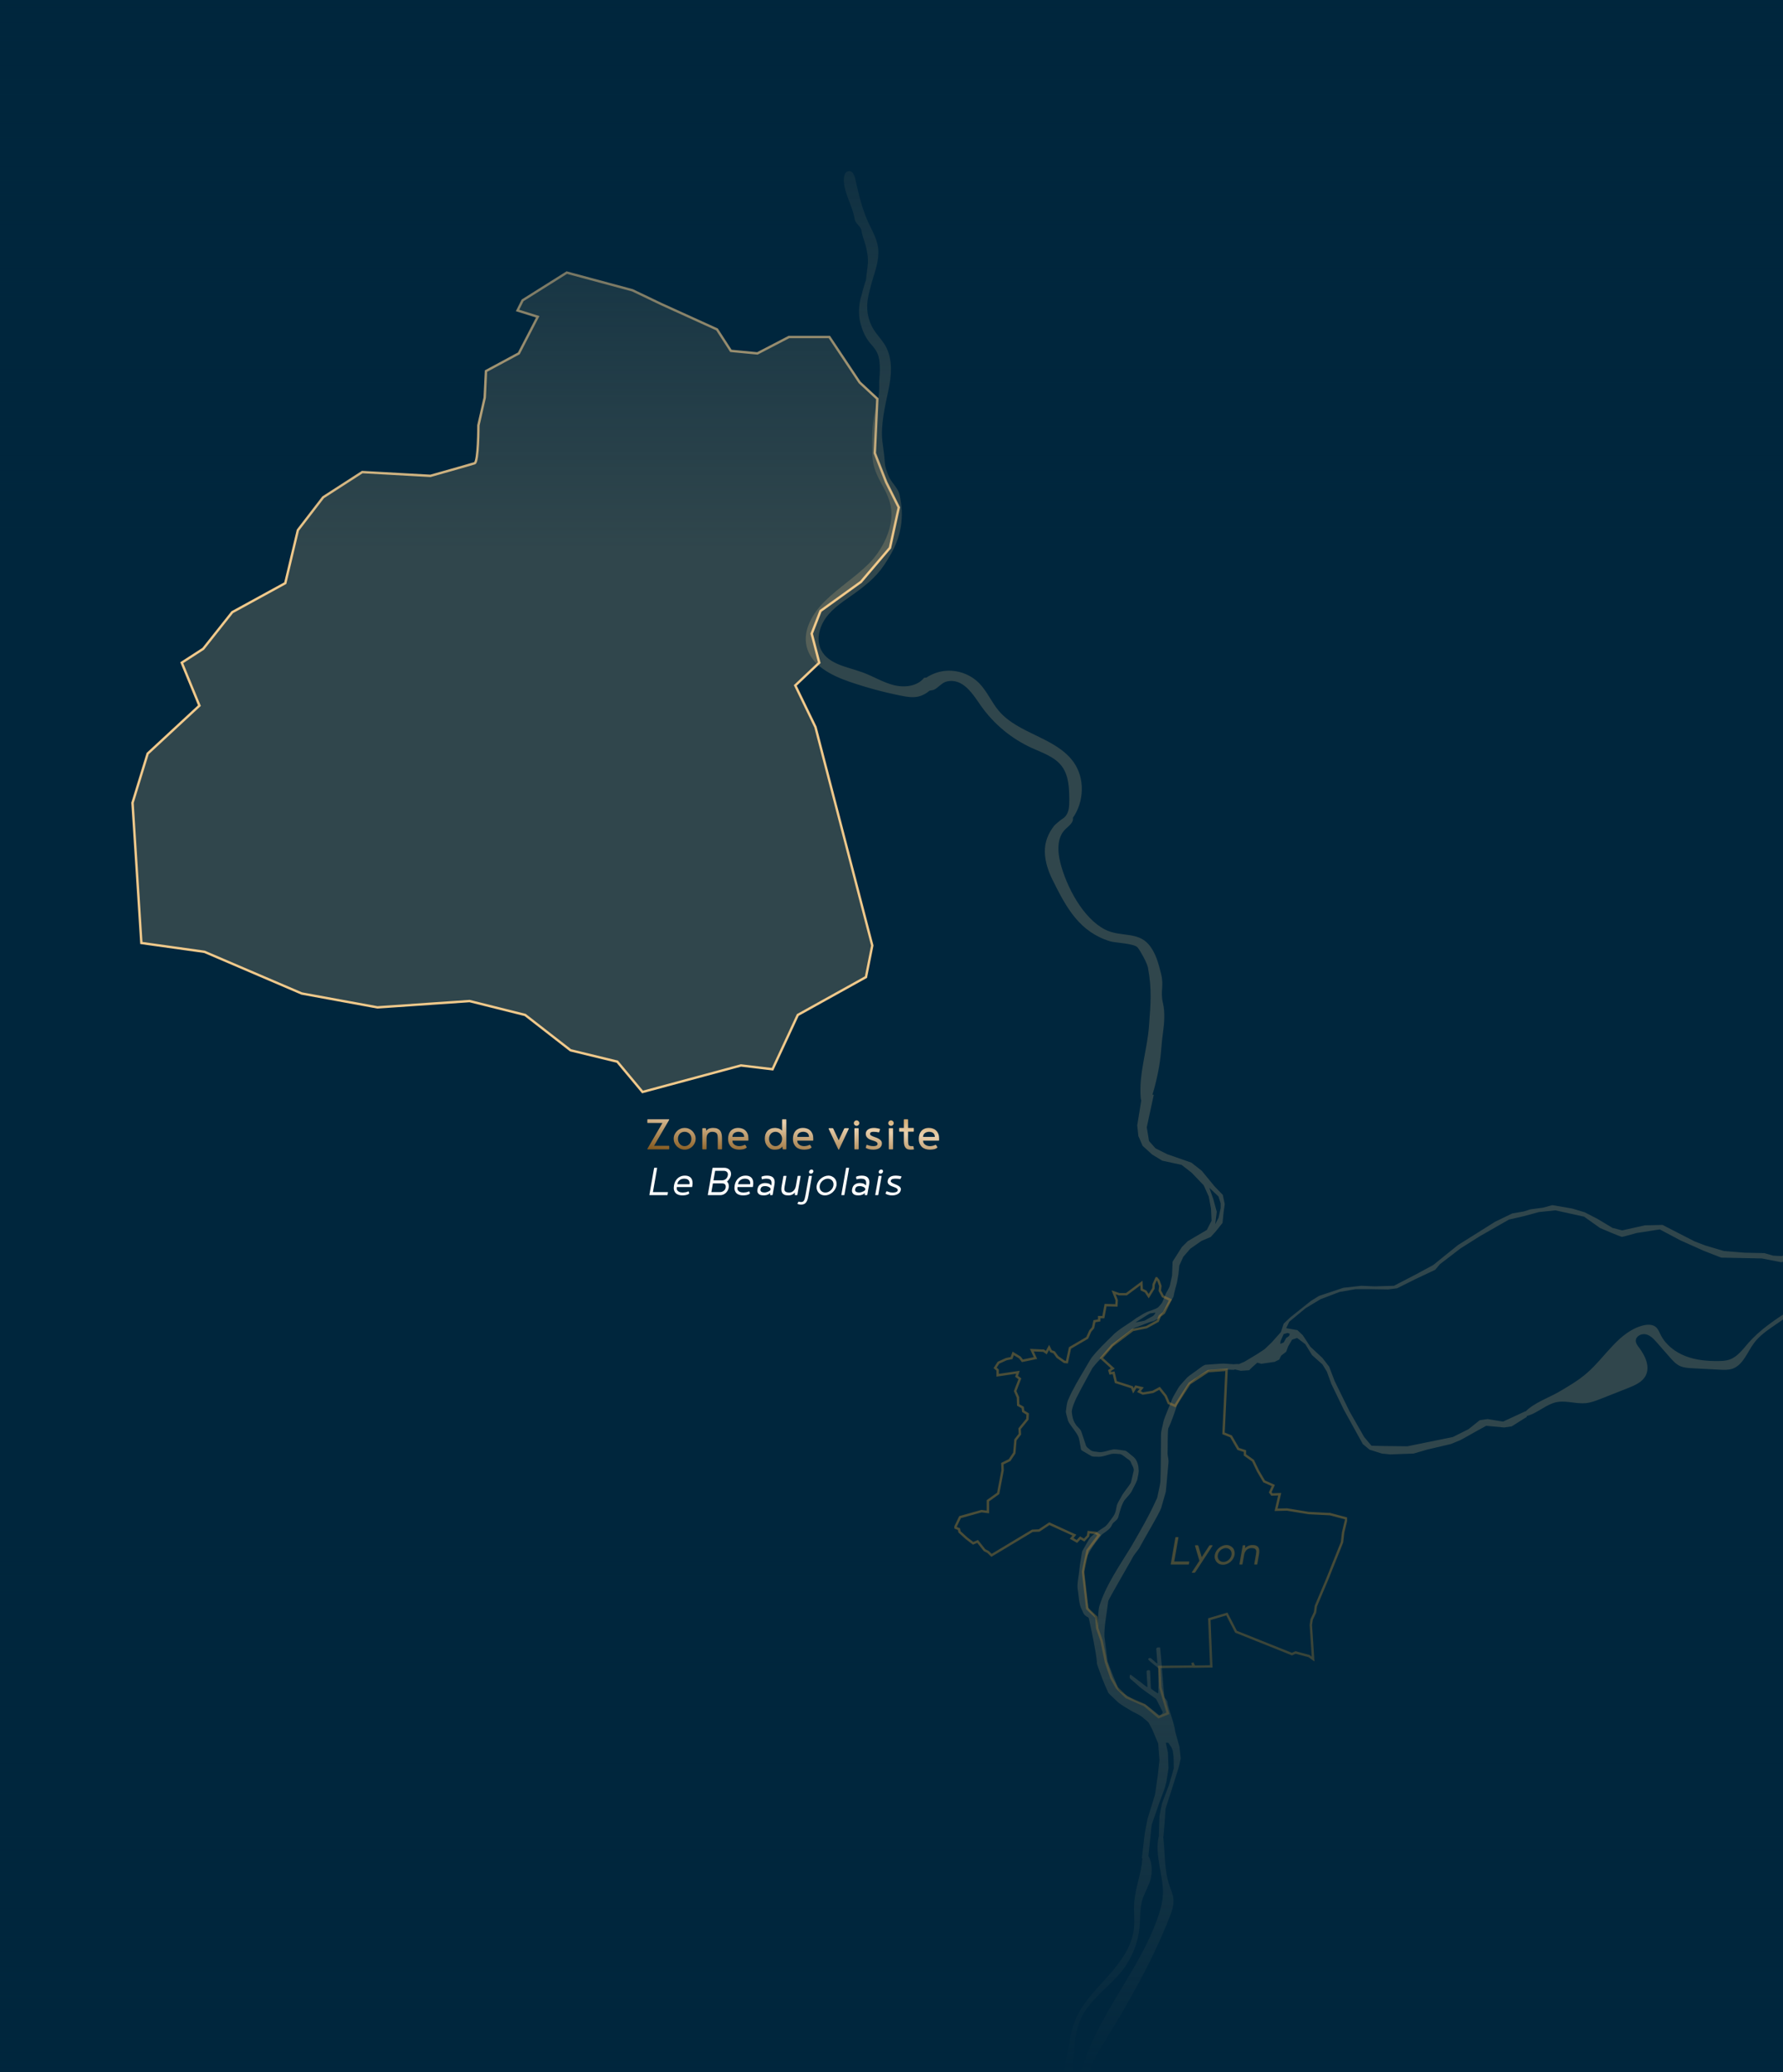 <svg xmlns="http://www.w3.org/2000/svg" width="740" height="860" viewBox="0 0 740 860" fill="none"><rect width="740" height="860" fill="#00263D"></rect><path d="M990.646 597.01L979.644 597.534L970.736 594.564L964.972 591.945L952.921 592.993L945.411 592.469L942.186 587.287L942.71 575.76L936.424 566.329L930.486 557.597L926.819 551.135L919.135 547.643L897.131 547.992L891.717 543.625L888.05 541.006L887.35 538.387L883.334 532.622L880.016 530.701L875.3 527.558L864.471 522.669L856.787 516.731L850.501 512.539L826.748 512.888L822.032 514.81L811.903 516.904L806.49 515.856L801.076 513.934L796.885 512.537L788.328 514.11L782.042 519.523L780.121 521.969L773.134 522.318L771.04 520.396L767.721 517.078L762.481 515.68L754.622 516.378L746.763 517.775C746.763 517.775 740.126 521.267 739.428 521.267C738.731 521.267 735.936 521.091 735.936 521.091L732.269 520.043L724.061 519.868L715.505 519.17L707.821 516.9L703.281 515.154L696.121 511.486L690.008 508.343L682.673 508.519L673.242 510.614L669.226 509.565L663.113 505.898L657.699 503.103L652.459 501.531L644.251 500.133L640.408 501.182L635.168 501.879L632.432 502.752L627.658 503.567L620.439 507.059L616.947 509.272L605.072 516.724L594.827 524.99L587.725 528.833L578.527 533.606L570.492 533.84L565.021 533.606L557.569 534.422L547.44 537.798L544.063 539.893L535.447 546.761L532.768 549.322L531.604 552.814L527.879 557.006L524.851 559.916L521.475 562.128L516.525 565.098L514.08 566.147C513.967 565.922 512.298 566.193 512.063 566.171C510.817 566.131 509.002 565.913 507.798 565.887H507.778C506.276 565.918 502.636 566.249 500.396 566.373C499.379 566.562 498.515 567.43 497.649 567.988C496.143 569.163 493.868 570.62 492.728 571.642C491.46 573.177 489.939 574.454 488.91 576.209C488.133 577.651 487.073 579.199 486.451 580.652C485.307 583.733 483.381 587.949 482.835 590.09C482.55 591.741 481.844 593.8 481.848 595.439C481.797 602.623 481.795 609.056 481.602 614.867C481.446 616.593 480.636 619.614 480.389 621.064C480.276 621.708 480.051 622.055 479.749 622.699C476.922 629.01 473.185 635.427 469.802 641.285C465.084 649.193 458.96 657.627 456.203 666.743C455.724 668.749 455.719 672.839 455.506 674.378C455.486 674.649 455.461 674.607 455.43 674.22C455.408 673.94 455.384 673.645 455.339 673.363C454.158 668.238 452.365 669.809 451.583 666.595C451.101 662.963 450.399 657.085 449.93 653.147C449.921 650.561 450.355 647.862 451.383 645.461C452.767 642.747 454.615 640.174 456.643 637.677C457.054 637.149 457.203 636.918 457.712 636.551C459.158 635.481 460.835 634.514 461.537 632.777C462.108 631.467 463.698 631.031 464.096 629.658C464.755 627.351 465.36 624.736 466.648 622.668C467.488 621.588 468.876 620.236 469.589 619.076C470.318 617.543 471.455 615.562 471.981 614.16C472.219 612.692 472.763 611.202 472.55 609.687C472.472 607.612 471.748 605.557 470.042 604.284C468.985 603.551 468.043 602.427 466.968 602.016C465.473 601.87 463.427 601.385 461.972 601.512C460.068 601.841 457.916 602.8 456.143 602.623C454.926 602.372 453.369 602.549 452.407 601.652C451.683 601.006 450.81 600.557 450.595 599.531C450.119 598.114 449.268 595.555 448.855 594.322C448.438 592.889 447 592.231 446.352 590.95C445.312 589.517 444.979 587.62 444.824 585.881C444.966 584.006 445.808 582.244 446.563 580.514C448.613 576.316 451.385 571.513 453.411 567.713C455.852 564.563 459.538 561.037 462.065 558.239C464.129 556.106 467.123 554.138 469.485 552.099C470.189 551.597 470.442 551.175 471.208 550.904C473.772 550.177 476.16 548.787 478.81 548.24C479.536 547.792 480.585 547.316 481.22 546.934C481.762 546.246 482.051 545.719 482.69 544.795C484.045 542.663 486.415 539.551 487.053 538.067C487.404 536.141 487.964 534.171 488.479 532.254L489.099 528.715L489.448 525.223L491.078 521.613L493.988 518.237L498.646 514.976L502.489 513.346L504.701 510.9L507.38 507.524L507.847 502.983L508.313 499.722L507.498 495.879L504.122 492.388L498.766 485.868L494.459 482.492L484.445 479L479.556 476.554L476.877 473.526L475.946 467.822L478.856 454.316L478.299 454.29C479.278 451.204 480.116 447.495 480.602 445.12C482.044 438.094 481.855 434.116 482.697 428.354C483.219 424.786 483.557 419.979 482.697 416.478C481.453 411.412 483.159 409.346 481.915 404.279C480.831 399.865 479.654 395.267 476.655 391.853C471.952 386.495 464.938 388.996 458.596 385.744C449.497 381.077 442.698 368.134 440.125 358.238C438.877 353.435 438.588 347.675 442.107 344.179C443.528 342.766 445.665 341.371 445.277 339.408C449.97 332.737 450.37 323.005 445.581 316.293C438.217 305.975 422.71 304.675 414.527 294.995C411.486 291.396 409.664 286.844 406.352 283.495C402.618 279.716 397.081 277.802 391.81 278.468C389.199 278.799 386.683 279.758 384.481 281.2C384.173 281.227 383.855 281.26 383.524 281.302C380.652 284.894 375.287 285.454 370.834 284.303C366.382 283.153 362.404 280.654 358.085 279.07C351.79 276.764 343.938 275.78 340.846 269.831C338.387 265.102 340.326 259.114 343.791 255.064C347.254 251.012 351.997 248.32 356.251 245.108C362.83 240.141 365.86 236.903 369.876 229.703C373.81 222.651 375.518 214.767 373.281 205.078C372.673 202.443 369.65 199.942 368.732 197.399C368.101 195.65 367.384 194.096 367.257 192.241C367.011 188.604 366.651 186.69 366.209 183.071C365.434 176.709 367.319 168.457 368.668 162.193C370.016 155.929 370.636 149.005 367.442 143.452C366.076 141.079 364.094 139.116 362.635 136.801C360.109 132.798 359.274 127.765 360.369 123.16C360.198 123.142 361.728 117.345 362.417 115.165C363.728 111.025 365.052 106.7 364.378 102.411C363.803 98.743 361.822 95.478 360.282 92.097C357.972 87.021 356.626 81.568 355.382 76.13C355.007 74.486 354.516 70.808 352.292 71.008C350.08 71.208 350.131 74.486 350.28 75.93C350.815 81.108 353.892 85.728 354.698 90.871C355.013 92.886 357.288 93.816 357.563 95.835C357.839 97.87 358.925 100.387 359.398 102.384C360.935 108.892 360.018 109.61 359.398 116.267C359.327 116.261 358.088 120.197 357.563 122.554C356.515 125.435 356.12 130.237 357.039 133.818C357.959 137.399 359.194 140.266 361.653 143.027C362.606 144.096 363.51 145.213 364.101 146.517C365.947 150.584 364.86 157.315 364.898 158.706C365.16 168.659 362.628 168.293 362.017 179.139C361.873 181.707 361.877 188.911 362.279 191.452C363.508 199.227 368.957 203.545 369.876 211.362C370.807 219.268 366.158 228.379 360.511 233.99C354.865 239.604 348.005 243.88 342.354 249.486C337.338 254.462 333.14 261.397 334.764 268.272C336.614 276.109 344.991 280.332 352.608 282.944C359.572 285.332 366.693 287.26 373.91 288.708C376.296 289.188 378.773 289.612 381.143 289.068C382.911 288.662 384.455 287.762 385.85 286.609C386.678 286.494 387.309 286.378 387.522 286.285C389.415 285.463 390.794 283.37 392.8 282.859C399.697 281.105 403.887 288.326 407.183 292.993C412.486 300.499 419.807 306.565 428.168 310.379C432.691 312.443 437.782 314.062 440.736 318.063C443.577 321.912 443.742 327.048 443.791 331.833C443.819 334.492 443.695 337.511 441.696 339.263C440.97 339.898 440.05 340.312 439.386 341.005C438.413 341.78 437.666 342.482 437.504 342.691C434.983 345.945 433.555 349.466 433.646 353.644C433.735 357.693 435.092 361.623 436.889 365.253C442.735 377.063 448.107 386.728 460.693 390.631C462.852 391.3 470.666 391.478 472.13 393.199C473.319 394.596 476.064 399.656 476.411 401.458C478.154 410.554 477.548 416.609 476.868 425.846C476.131 435.873 472.543 445.72 473.441 455.734C473.47 456.045 473.545 456.376 473.658 456.7L471.988 467.007L472.455 471.432L474.2 475.506L478.159 479.115L482.35 481.676L490.385 483.422L494.577 486.683L499.583 491.923L501.678 496.581L502.609 501.588L502.842 506.595L500.863 510.438L492.946 515.096L490.501 517.542L486.658 523.597L486.424 529.419L485.607 533.178C485.289 534.788 484.083 536.045 483.559 537.556C483.026 538.718 482.679 540.228 481.882 541.181C481.5 541.61 481.064 542.152 480.662 542.549C479.432 543.411 477.361 543.896 475.893 544.531C474.467 545.197 472.77 546.31 471.404 547.132C469.458 548.765 463.876 551.821 461.614 554.376C458.66 557.286 455.719 560.058 453.122 563.341C452.094 564.785 451.099 566.733 450.175 568.226C447.554 572.657 445.248 576.46 443.3 580.954C442.704 582.389 442.558 584.35 442.358 585.878C442.533 587.009 442.993 588.537 443.277 589.637C443.584 590.501 444.273 591.225 444.768 592C448.362 596.958 447.482 595.603 448.653 601.483C448.737 601.814 449.017 601.959 449.295 602.127C450.101 602.598 451.914 603.658 452.72 604.129C453.469 604.635 454.373 604.475 455.248 604.529C457.29 604.766 459.249 603.867 461.235 603.38C462.376 603.163 463.716 603.396 464.871 603.438C466.082 603.747 467.221 605.024 468.345 605.704C468.827 606.026 469.138 606.332 469.345 606.857C469.673 607.91 470.722 609.185 470.522 610.344C470.224 611.559 469.662 614.267 469.32 615.415C468.076 617.426 466.284 619.267 465.244 621.38C464.569 622.703 463.638 623.819 463.409 625.322C462.963 627.921 462.641 628.626 461.026 630.694C460.115 631.802 459.491 633.039 458.229 633.815C456.254 635.054 454.269 636.402 452.538 637.988C451.663 639.188 450.563 641.387 449.635 642.898C449.295 643.468 449.091 643.797 449.02 644.419C448.751 646.274 448.204 649.097 448.004 651.003C447.785 654.06 446.898 657.298 447.271 659.569C447.829 662.698 447.676 665.713 449.08 668.198C449.702 669.764 450.024 670.397 451.541 671.164C451.941 671.453 451.947 671.841 452.072 672.412C452.603 674.909 453.376 678.394 453.851 681.009C454.377 683.854 455.135 687.51 455.279 690.489C455.823 692.309 456.794 694.645 457.449 696.554C458.165 698.388 459.204 700.881 460.026 702.571C461.088 703.759 463.36 705.745 464.193 706.614C465.828 707.884 468.336 709.235 469.931 710.239C471.626 711.112 473.454 711.887 474.84 713.24C475.489 713.824 476.271 714.322 476.773 715.002C477.21 715.779 477.757 716.823 478.188 717.636L480.689 723.596L481.213 730.495L480.516 736.782L479.381 744.727L476.237 754.943L475.102 760.881L474.216 768.415C474.216 768.415 474.205 768.411 474.198 768.411C474.198 768.453 474.198 768.495 474.2 768.54L473.878 771.274L474.14 771.205C473.71 777.256 471.424 782.692 470.791 788.84C470.393 792.688 471.037 796.591 470.606 800.433C469.751 808.073 464.813 814.583 459.684 820.308C454.555 826.032 448.915 831.614 446.081 838.76C444.488 842.774 443.866 847.092 443.138 851.351C441.529 860.753 439.352 870.061 436.618 879.201C433.728 888.869 430.163 898.456 424.505 906.808C422.47 909.811 420.176 912.639 417.655 915.247C417.168 915.751 416.639 916.326 416.648 917.026C416.648 917.046 416.653 917.064 416.653 917.082C412.968 919.98 408.525 925.94 406.737 927.591C402.485 931.513 400.166 937.36 401.263 943.14C401.61 944.968 402.287 946.765 403.463 948.204C405.753 951.008 412.765 955.126 416.242 956.135C421.964 957.792 442.002 968.641 444.273 971.328C448.313 976.109 450.075 978.468 453.18 983.903C454.229 985.738 457.587 993.277 458.682 994.643C459.731 995.954 461.412 999.359 463.922 1004.08C465.184 1006.45 470.047 1012.56 471.775 1014.62C478.33 1022.41 487.499 1024.25 493.264 1026.6C498.433 1028.72 518.645 1033.48 521.295 1038.39C523.731 1042.91 523.28 1049.27 520.508 1053.59C517.736 1057.91 514.482 1063.41 511.339 1067.47C503.087 1078.13 497.127 1091.8 485.356 1098.37C482.175 1100.14 478.61 1101.09 475.231 1102.45C467.439 1105.58 460.577 1110.98 455.708 1117.82C454.873 1118.99 454.064 1120.3 454.071 1121.74C454.075 1123.18 455.244 1124.71 456.679 1124.56C459.649 1119.82 462.765 1114.93 467.461 1111.89C470.986 1109.61 475.138 1108.55 478.992 1106.89C492.389 1101.09 501.332 1088.46 509.577 1076.41C515.846 1067.26 522.194 1057.94 525.691 1047.41C526.979 1043.53 528.281 1042.05 526.015 1038.65C524.442 1036.3 522.03 1033.98 520.488 1033.36C510.57 1029.35 500.652 1025.34 490.734 1021.33C486.091 1019.45 481.364 1017.53 477.521 1014.31C473.194 1010.69 470.291 1005.7 467.474 1000.81C461.388 990.243 454.557 981.369 448.471 970.802C447.813 969.658 447.136 968.494 446.152 967.617C445.063 966.648 443.675 966.099 442.32 965.571C435.912 963.067 433.399 960.208 426.991 957.703C422.926 956.115 412.492 951.372 409.178 948.533C405.862 945.694 404.098 942.636 404.724 938.317C405.617 932.167 416.688 924.348 419.698 918.11C420.462 917.637 421.015 916.833 421.522 916.066C423.785 912.639 426.049 909.214 428.315 905.786C428.899 904.902 429.494 904.005 430.312 903.329C430.92 902.825 431.636 902.461 432.244 901.952C433.746 900.697 434.381 898.802 434.805 896.843C438.195 893.624 441.034 889.826 443.149 885.657C447.827 876.443 448.886 865.762 453.262 856.402C454.782 853.15 456.685 850.096 458.565 847.039C468.692 830.572 478.319 813.697 485.367 795.695C486.331 793.232 487.262 790.642 486.993 788.01C486.811 786.221 486.085 784.542 485.483 782.85C483.05 776.003 483.63 768.997 482.75 762.165L482.877 762.187L483.315 756.947L483.752 750.572L486.895 740.791L489.252 733.281L490.038 729.789L489.514 724.9L487.768 718.7C487.444 715.255 485.258 710.448 484.567 706.556C484.556 705.679 483.697 705.081 483.263 704.373C482.988 702.162 482.046 688.937 481.473 683.721C481.031 683.57 479.718 683.63 479.894 684.401C479.98 685.609 480.26 689.05 480.329 690.038C480.642 691.122 478.576 688.814 478.394 688.808C477.999 688.475 477.699 688.177 477.432 688.088C476.988 687.953 476.513 688.277 476.517 688.643C477.353 689.765 479.74 691.322 480.649 692.233C480.884 692.415 480.898 692.624 480.884 692.933C480.847 695.496 480.749 700.903 480.724 702.476C480.718 702.582 480.727 702.709 480.649 702.758C480.014 702.509 479.01 701.716 478.352 701.287C477.952 701.014 477.668 700.852 477.641 700.405C477.564 699.01 477.392 694.73 477.319 693.501C477.297 693.31 477.233 693.199 477.07 693.155C476.588 693.035 475.72 693.177 475.858 693.841C475.913 694.81 476.062 697.153 476.155 698.682C476.195 699.379 476.242 699.888 476.224 700.07C476.22 700.139 476.184 700.196 476.111 700.154C475.369 699.759 473.725 698.275 472.701 697.593C471.315 696.545 469.916 695.478 469.358 695.063C469.158 694.874 469.007 694.979 468.943 695.238C468.698 696.043 468.789 696.567 469.667 697.162C470.411 697.806 471.184 698.47 471.932 699.119C473.972 701.127 477.155 703.044 479.443 704.803C479.929 705.101 480.016 705.474 480.318 706.03C480.913 707.205 482.042 709.408 482.462 710.252C482.85 710.941 481.884 711.523 481.395 711.794C481.122 711.881 480.927 711.665 480.513 711.35C478.85 710.046 476.733 708.293 475.398 707.405C474.152 706.867 472.261 706.287 471.062 705.752C469.722 705.019 468.021 703.795 466.261 702.744C464.984 701.871 464.411 701.929 464.014 700.516C462.885 697.482 460.124 690.947 459.691 689.416C459.28 686.142 458.789 682.228 458.356 679.118C458.269 674.847 459.231 670.175 459.88 665.017C459.928 664.475 460.037 664.153 460.364 663.578C462.159 660.21 466.337 652.976 469.687 647.089C470.724 644.988 471.677 644.195 472.799 642.511C475.304 637.764 480.889 628.637 481.906 625.867C482.393 624.132 483.448 620.564 483.828 619.174C484.203 615.864 484.607 610.431 484.945 606.961C485.094 605.775 484.594 604.36 484.572 603.156C484.681 601.237 484.532 595.608 484.843 592.836C486.267 589.981 487.624 585.816 488.552 583.011C489.599 580.794 491.42 577.997 492.726 575.607C493.475 574.334 495.35 573.046 496.343 571.989C497.742 570.816 499.586 570.098 501.158 569.125C502.016 568.541 502.571 568.646 503.511 568.532C506.092 568.19 508.193 568.41 511.099 568.454C511.75 568.417 512.134 568.634 512.483 568.299L514.951 568.883L518.442 568.65L519.606 567.486L521.819 565.507L523.449 565.973L529.038 565.158L530.902 564.227L531.717 562.597L533.812 560.966L534.627 558.754L536.257 555.96L538.352 555.262L541.729 557.823L544.523 562.364L548.83 566.207L550.694 569.234L552.557 574.357L557.68 584.952L565.597 599.273L568.391 601.601L573.513 603.231L577.005 603.58L586.668 603.231L592.257 601.601L602.153 599.273L606.111 597.643L607.624 596.827L613.213 593.684L616.822 591.705L624.275 592.403L627.418 591.936L633.704 587.978L633.62 587.642C637.992 586.636 641.966 582.473 646.55 581.802C650.411 581.236 654.329 582.704 658.21 582.3C660.405 582.071 662.491 581.254 664.543 580.443C668.259 578.975 671.978 577.509 675.694 576.04C678.533 574.919 681.607 573.595 683.007 570.882C684.941 567.131 682.791 562.588 680.241 559.225C679.613 558.396 678.924 557.506 678.899 556.464C678.851 554.525 681.252 553.287 683.138 553.747C685.024 554.207 686.423 555.744 687.703 557.203C689.449 559.196 691.192 561.189 692.938 563.181C694.189 564.609 695.491 566.075 697.208 566.88C698.809 567.628 700.624 567.735 702.39 567.826C706.168 568.024 709.949 568.223 713.728 568.421C715.498 568.514 717.319 568.601 718.996 568.028C723.455 566.504 725.116 561.233 727.915 557.443C730.192 554.36 733.413 552.13 736.574 549.96C739.328 548.067 742.083 546.175 744.835 544.282C751.61 539.626 758.498 534.917 766.028 531.725C780.514 528.633 794.124 521.662 808.858 520.13C808.989 519.979 809.06 519.803 809.084 519.619L812.15 520.334L817.739 521.556L819.136 518.586L827.344 515.967L847.427 516.142L852.316 516.667L858.602 521.907L864.715 525.574L872.399 529.417L879.209 532.211L883.052 536.752L887.419 543.214L895.454 550.548H920.601L929.682 560.678L935.968 571.855L938.763 577.095L939.636 589.67L941.906 593.686L946.971 595.608L959.719 595.957L964.259 594.559L969.672 597.354L976.658 599.799L983.644 600.848L990.106 600.15L994.995 598.578L995.171 592.813L990.63 597.005L990.646 597.01ZM501.911 492.921L505.694 496.53L506.625 499.383V501.304L505.752 505.32L504.355 508.057L504.995 502.877L503.597 497.754L501.909 492.923L501.911 492.921ZM471.304 548.769C471.688 548.498 472.794 547.843 474.054 547.052C475.147 546.412 476.368 545.539 477.328 545.068L477.35 545.062C477.826 544.966 478.899 544.806 479.318 544.775C479.387 544.775 479.447 544.777 479.487 544.822C479.545 544.957 479.403 545.095 479.332 545.224C479.103 545.544 478.881 545.89 478.55 546.097C477.615 546.626 475.864 547.656 475 548.085C474.092 548.325 472.957 548.478 472.004 548.678C471.761 548.722 471.495 548.782 471.322 548.794C471.295 548.794 471.291 548.785 471.304 548.771V548.769ZM483.312 742.368L484.099 739.398L484.972 733.809L484.71 727.261L483.837 723.245H484.885L486.196 725.166L486.72 726.477L487.069 729.009L487.155 733.898L485.147 740.798L482.266 748.395L481.218 753.635L480.955 761.842L481.002 761.851C478.907 769.444 483.135 779.062 482.626 786.572C482.388 790.082 481.378 793.496 480.167 796.799C473.059 816.209 459.091 832.454 451.439 851.655C447.68 861.089 445.512 871.071 442.311 880.707C440.732 885.461 438.806 890.268 435.372 893.898C437.553 883.024 443.122 872.984 444.804 862.013C446.067 853.767 445.157 844.969 448.742 837.436C452.536 829.462 460.617 824.495 465.993 817.489C469.94 812.346 472.386 806.065 472.961 799.607C473.292 795.889 473.023 792.07 474.085 788.492C474.98 785.48 476.779 782.783 477.564 779.74C478.194 777.292 478.285 772.838 476.619 770.257L477.983 757.298L481.127 748.217L483.31 742.366L483.312 742.368ZM534.978 554.453L533.814 555.269L532.766 557.132L531.368 557.714L531.484 556.55L532.766 553.64L534.396 553.174L535.327 553.523L534.978 554.453ZM792.846 520.672C790.399 521.163 787.92 521.665 785.685 522.775C783.881 523.67 782.282 524.941 780.46 525.801C777.328 527.28 773.83 527.418 770.538 528.342C767.532 529.186 764.92 531.032 762.083 532.347C755.297 535.495 749.015 539.613 742.776 543.711C736.663 547.725 730.467 551.808 725.647 557.306C723.286 559.998 721.065 563.159 717.664 564.276C716.293 564.727 714.829 564.8 713.385 564.825C708.721 564.905 703.976 564.496 699.62 562.826C695.264 561.155 691.303 558.116 689.226 553.94C688.664 552.812 688.211 551.568 687.254 550.748C685.79 549.496 683.6 549.613 681.738 550.111C671.896 552.741 666.436 562.946 658.785 569.676C655.171 572.855 650.984 575.298 646.826 577.72C643.218 579.821 636.517 582.262 633.156 585.77L633.127 585.656L623.813 589.964L617.409 588.915L614.148 589.381L609.49 593.107L602.97 596.368L584.109 600.21L573.98 600.095L569.206 599.979L566.179 596.37L560.123 585.774L553.952 573.199L551.625 567.144L548.83 563.534L543.823 558.876L540.68 554.103L538.468 552.008L533.81 551.193L535.091 548.514L541.844 542.925L548.015 539.2L555.932 536.172L562.569 535.008H568.74C569.089 535.008 576.075 535.124 576.075 535.124L579.8 534.657L587.252 530.932L595.636 526.974L597.615 524.646L606.113 518.126L614.03 513.119L626.254 506.133L632.31 504.736L638.758 502.997L645.569 502.299L657.444 504.918L664.081 509.634C664.081 509.634 672.638 513.301 673.162 513.301C673.686 513.301 679.099 511.729 679.099 511.729L688.86 510.209L697.416 514.75L707.197 519.117L714.356 521.911L731.296 522.26L739.33 523.833L746.49 521.562L751.73 518.768L760.113 517.546L766.051 519.119L770.94 523.659L773.035 524.184L781.591 523.835L784.561 519.992L789.101 515.8L795.214 514.927L801.676 517.897L803.982 518.435C800.268 519.181 796.554 519.927 792.84 520.674L792.846 520.672Z" fill="#F0C98B" fill-opacity="0.2"></path><g opacity="0.4" clip-path="url(#clip0_444_262)"><path d="M552.011 628.369L543.121 627.915L534.116 626.444L529.614 626.556L531.114 620.101L527.88 620.213L527.189 619.308L528.46 616.478L524.649 614.78L522.109 610.476L520.032 606.173L516.684 603.794V602.209L513.913 601.303L510.911 596.095L507.794 594.848L509.065 568.463L501.446 569.029L493.71 574.126L487.706 583.411L485.049 582.279L483.779 579.334L481.239 576.163L478.468 577.634L474.311 578.313L472.695 577.52L473.849 576.048L471.424 575.482L470.384 577.181L469.807 575.709L463.111 573.558L462.188 569.708L460.802 569.935L460.457 568.803L461.842 567.897L457.109 563.594L461.611 558.385L470.155 551.93L475.811 550.798L480.545 548.193L481.353 546.155L483.085 544.796L485.741 539.475L482.624 538.004L481.353 535.626L481.585 533.701L480.776 531.437L479.968 530.417L478.814 533.022L478.699 534.72L476.737 537.892L475.466 535.967L473.849 535.174L473.734 532.456L467.501 537.099H464.499L462.19 536.306L463.461 539.59L463.347 541.742L458.844 541.629L457.921 546.611H456.19V547.97L454.227 548.309L453.65 551.027L452.496 552.386L451.225 555.216L444.067 559.405L442.796 565.294L441.756 565.182L438.87 563.145L437.485 561.22L436.214 560.766L435.406 559.18L434.251 561.332L433.097 560.539L428.249 560.312L429.749 563.596L424.324 564.728L423.284 563.369L420.513 561.671L419.822 563.596L417.628 564.05L414.394 565.521L413.009 567.673L414.049 568.578V570.73L422.476 569.483L421.899 571.181L423.284 572.201L421.322 577.297L422.476 579.903L422.59 583.074L424.439 584.094L424.67 585.679L426.518 586.811L426.403 588.963L423.17 592.925L423.284 595.189L421.436 597.568L420.974 603.004L419.011 605.948L416.009 607.419L416.123 610.137L414.275 619.762L410.004 622.819V627.461L407.348 627.122L398.458 629.613L396.381 633.916L397.998 634.595L398.229 635.727L401.231 638.445L403.888 640.482L405.736 639.689L408.621 643.312L410.121 644.105L411.507 645.464L428.478 635.273L431.249 635.161L435.52 632.331L445.91 637.086L444.756 638.445L446.95 639.691L448.335 638.22L449.952 639.125L451.569 637.427L451.8 635.841L453.536 636.038L454.802 636.18L456.073 637.086L451.34 643.426L449.492 652.258L451.223 667.545L455.034 671.168L455.379 675.698L457.227 681.019L458.959 689.624L461.267 696.418L463.576 700.495L467.501 704.345L475.005 707.628L480.893 712.61L484.704 711.025L481.587 700.38L481.124 691.776L495.325 691.627L494.865 690.078L495.673 691.663L502.715 691.551L501.907 671.961L509.18 669.809L512.99 677.169L536.196 686.455L537.696 685.776L543.237 687.247L544.969 688.494L544.046 674.339L544.392 672.075L545.777 669.131L546.123 666.525L550.857 655.315L556.976 640.028L557.438 635.951L558.824 630.177L552.013 628.364L552.011 628.369Z" stroke="#BC892F" stroke-miterlimit="10"></path><path d="M486.027 649.281C485.987 649.281 485.947 649.268 485.907 649.241C485.881 649.201 485.874 649.161 485.887 649.121L487.827 638.081C487.854 637.975 487.921 637.921 488.027 637.921H488.967C489.074 637.921 489.114 637.975 489.087 638.081L487.347 648.021H493.467C493.574 648.021 493.614 648.075 493.587 648.181L493.427 649.121C493.401 649.228 493.341 649.281 493.247 649.281H486.027ZM497.788 647.721L495.948 641.481C495.975 641.348 496.055 641.281 496.188 641.281H497.088C497.142 641.281 497.195 641.301 497.248 641.341C497.302 641.368 497.335 641.415 497.348 641.481L498.748 646.241L501.868 641.481C501.962 641.348 502.075 641.281 502.208 641.281H503.088C503.222 641.281 503.275 641.355 503.248 641.501L496.068 652.501C495.948 652.635 495.835 652.701 495.728 652.701H494.808C494.675 652.701 494.622 652.635 494.648 652.501L497.788 647.721ZM509.007 641.181C509.567 641.181 510.073 641.295 510.527 641.521C510.993 641.735 511.38 642.028 511.687 642.401C511.993 642.761 512.207 643.195 512.327 643.701C512.46 644.195 512.48 644.721 512.387 645.281C512.28 645.841 512.073 646.375 511.767 646.881C511.473 647.375 511.107 647.808 510.667 648.181C510.227 648.541 509.74 648.835 509.207 649.061C508.673 649.275 508.127 649.381 507.567 649.381C507.007 649.381 506.493 649.275 506.027 649.061C505.573 648.835 505.193 648.541 504.887 648.181C504.58 647.808 504.36 647.375 504.227 646.881C504.093 646.375 504.08 645.841 504.187 645.281C504.28 644.721 504.48 644.195 504.787 643.701C505.093 643.195 505.467 642.761 505.907 642.401C506.347 642.028 506.833 641.735 507.367 641.521C507.9 641.295 508.447 641.181 509.007 641.181ZM507.767 648.201C508.167 648.201 508.547 648.128 508.907 647.981C509.28 647.821 509.613 647.615 509.907 647.361C510.213 647.095 510.473 646.788 510.687 646.441C510.9 646.095 511.04 645.721 511.107 645.321C511.173 644.921 511.167 644.548 511.087 644.201C511.007 643.855 510.86 643.555 510.647 643.301C510.433 643.035 510.167 642.828 509.847 642.681C509.54 642.521 509.187 642.441 508.787 642.441C508.387 642.441 508 642.521 507.627 642.681C507.253 642.828 506.913 643.035 506.607 643.301C506.313 643.555 506.06 643.855 505.847 644.201C505.633 644.548 505.493 644.921 505.427 645.321C505.36 645.721 505.367 646.095 505.447 646.441C505.54 646.788 505.687 647.095 505.887 647.361C506.1 647.615 506.367 647.821 506.687 647.981C507.007 648.128 507.367 648.201 507.767 648.201ZM521.271 645.041C521.338 644.668 521.378 644.321 521.391 644.001C521.418 643.681 521.371 643.408 521.251 643.181C521.145 642.955 520.945 642.775 520.651 642.641C520.358 642.508 519.931 642.441 519.371 642.441C518.971 642.441 518.598 642.521 518.251 642.681C517.905 642.828 517.598 643.028 517.331 643.281C517.078 643.535 516.865 643.835 516.691 644.181C516.531 644.515 516.418 644.868 516.351 645.241L515.671 649.121C515.645 649.228 515.585 649.281 515.491 649.281H514.551C514.511 649.281 514.471 649.268 514.431 649.241C514.405 649.201 514.398 649.161 514.411 649.121L515.751 641.461C515.778 641.341 515.851 641.281 515.971 641.281H516.611C516.731 641.281 516.805 641.341 516.831 641.461L516.771 642.441C517.078 642.148 517.371 641.921 517.651 641.761C517.945 641.588 518.218 641.461 518.471 641.381C518.738 641.288 518.985 641.235 519.211 641.221C519.438 641.195 519.645 641.181 519.831 641.181C520.485 641.181 521.011 641.275 521.411 641.461C521.811 641.648 522.111 641.915 522.311 642.261C522.511 642.595 522.618 643.001 522.631 643.481C522.658 643.948 522.625 644.475 522.531 645.061L521.811 649.121C521.785 649.228 521.725 649.281 521.631 649.281H520.691C520.651 649.281 520.611 649.268 520.571 649.241C520.545 649.201 520.538 649.161 520.551 649.121L521.271 645.041Z" fill="#BC892F"></path></g><path d="M364.119 165.522L356.784 158.712L344.209 139.85H327.443L314.343 146.661L303.341 145.612L297.577 136.705L274.524 126.227L262.473 120.463L235.229 113.128L216.892 124.654L214.797 128.846L223.181 131.465L215.321 146.659L201.7 153.994L201.176 164.996L198.557 176.522C198.557 176.522 198.557 191.716 196.984 192.24C195.412 192.764 178.648 197.48 178.648 197.48L150.355 195.908L134.112 206.386L123.634 220.007L118.394 242.011L96.39 254.062L84.339 269.256L75.432 275.02L82.766 292.833L61.286 312.742L55 333.181L58.667 391.337L84.863 395.004L125.207 412.295L156.643 418.059L194.89 415.441L217.943 421.205L236.804 435.874L256.189 440.59L266.667 453.165L307.533 442.163L320.632 443.736L331.11 421.207L359.403 405.489L362.022 392.39L352.068 354.143L338.447 301.751L330.064 284.46L340.017 275.029L336.874 262.978L340.542 253.546L357.308 241.496L369.359 227.35L373.026 210.584L367.786 200.106L363.07 188.055L364.119 165.527V165.522Z" fill="#F0C98B" fill-opacity="0.2" stroke="#F0C98B" stroke-miterlimit="10"></path><path d="M277.548 475.504C277.68 475.504 277.746 475.57 277.746 475.702V476.802C277.746 476.934 277.68 477 277.548 477H268.836C268.719 477 268.66 476.949 268.66 476.846C268.66 476.802 268.667 476.773 268.682 476.758L274.93 466.044H268.858C268.726 466.044 268.66 465.978 268.66 465.846V464.702C268.66 464.57 268.726 464.504 268.858 464.504H277.57C277.687 464.504 277.746 464.555 277.746 464.658C277.746 464.702 277.739 464.731 277.724 464.746L271.454 475.504H277.548ZM284.14 475.658C284.522 475.658 284.881 475.585 285.218 475.438C285.57 475.277 285.871 475.064 286.12 474.8C286.384 474.521 286.59 474.191 286.736 473.81C286.883 473.429 286.956 473.018 286.956 472.578C286.956 472.138 286.883 471.742 286.736 471.39C286.59 471.023 286.384 470.715 286.12 470.466C285.871 470.217 285.57 470.026 285.218 469.894C284.881 469.762 284.522 469.696 284.14 469.696C283.759 469.696 283.4 469.762 283.062 469.894C282.74 470.026 282.446 470.217 282.182 470.466C281.933 470.715 281.735 471.023 281.588 471.39C281.442 471.742 281.368 472.138 281.368 472.578C281.368 473.018 281.442 473.429 281.588 473.81C281.735 474.191 281.933 474.521 282.182 474.8C282.446 475.064 282.74 475.277 283.062 475.438C283.4 475.585 283.759 475.658 284.14 475.658ZM284.162 477.11C283.546 477.11 282.96 476.993 282.402 476.758C281.845 476.509 281.361 476.179 280.95 475.768C280.54 475.357 280.21 474.881 279.96 474.338C279.726 473.781 279.608 473.187 279.608 472.556C279.608 471.94 279.726 471.368 279.96 470.84C280.21 470.297 280.54 469.821 280.95 469.41C281.361 468.999 281.845 468.677 282.402 468.442C282.96 468.207 283.546 468.09 284.162 468.09C284.778 468.09 285.365 468.207 285.922 468.442C286.48 468.677 286.964 468.999 287.374 469.41C287.785 469.821 288.108 470.297 288.342 470.84C288.592 471.368 288.716 471.94 288.716 472.556C288.716 473.187 288.592 473.781 288.342 474.338C288.108 474.881 287.785 475.357 287.374 475.768C286.964 476.179 286.48 476.509 285.922 476.758C285.365 476.993 284.778 477.11 284.162 477.11ZM293.103 469.278C293.543 468.75 294.012 468.42 294.511 468.288C295.024 468.156 295.493 468.09 295.919 468.09C296.667 468.09 297.275 468.193 297.745 468.398C298.229 468.603 298.61 468.897 298.889 469.278C299.182 469.645 299.38 470.092 299.483 470.62C299.6 471.133 299.659 471.713 299.659 472.358V476.802C299.659 476.934 299.593 477 299.461 477H298.097C297.965 477 297.899 476.934 297.899 476.802V472.336C297.899 471.969 297.877 471.632 297.833 471.324C297.803 471.001 297.708 470.723 297.547 470.488C297.4 470.239 297.165 470.048 296.843 469.916C296.535 469.769 296.109 469.696 295.567 469.696C295.185 469.696 294.848 469.769 294.555 469.916C294.261 470.063 294.012 470.261 293.807 470.51C293.616 470.759 293.469 471.045 293.367 471.368C293.279 471.691 293.235 472.035 293.235 472.402V476.802C293.235 476.934 293.169 477 293.037 477H291.673C291.541 477 291.475 476.934 291.475 476.802V468.398C291.475 468.266 291.541 468.2 291.673 468.2H292.729C292.846 468.2 292.941 468.266 293.015 468.398L293.103 469.278ZM306.434 469.696C306.14 469.696 305.847 469.74 305.554 469.828C305.26 469.901 304.996 470.026 304.762 470.202C304.527 470.363 304.336 470.583 304.19 470.862C304.043 471.126 303.97 471.449 303.97 471.83H308.854C308.854 471.434 308.78 471.097 308.634 470.818C308.502 470.539 308.318 470.319 308.084 470.158C307.864 469.997 307.607 469.879 307.314 469.806C307.035 469.733 306.742 469.696 306.434 469.696ZM309.822 476.296C309.426 476.633 308.949 476.853 308.392 476.956C307.834 477.059 307.299 477.11 306.786 477.11C306.14 477.11 305.539 477.022 304.982 476.846C304.424 476.67 303.94 476.399 303.53 476.032C303.119 475.651 302.789 475.181 302.54 474.624C302.305 474.052 302.188 473.377 302.188 472.6C302.188 471.984 302.268 471.405 302.43 470.862C302.591 470.319 302.84 469.843 303.178 469.432C303.515 469.021 303.948 468.699 304.476 468.464C305.004 468.215 305.642 468.09 306.39 468.09C306.976 468.09 307.526 468.185 308.04 468.376C308.568 468.552 309.015 468.823 309.382 469.19C309.763 469.542 310.064 469.989 310.284 470.532C310.504 471.075 310.614 471.698 310.614 472.402V473.194C310.614 473.326 310.548 473.392 310.416 473.392H303.97C303.97 473.817 304.065 474.177 304.256 474.47C304.461 474.763 304.71 474.998 305.004 475.174C305.297 475.35 305.598 475.475 305.906 475.548C306.228 475.621 306.514 475.658 306.764 475.658C307.072 475.658 307.431 475.621 307.842 475.548C308.267 475.46 308.648 475.328 308.986 475.152C309.015 475.123 309.066 475.108 309.14 475.108C309.213 475.108 309.286 475.137 309.36 475.196L309.844 475.966C309.888 476.039 309.91 476.091 309.91 476.12C309.91 476.193 309.88 476.252 309.822 476.296ZM321.709 468.09C321.812 468.09 321.973 468.105 322.193 468.134C322.428 468.149 322.677 468.193 322.941 468.266C323.22 468.339 323.506 468.457 323.799 468.618C324.093 468.765 324.357 468.977 324.591 469.256V464.702C324.591 464.57 324.657 464.504 324.789 464.504H326.153C326.285 464.504 326.351 464.57 326.351 464.702V476.802C326.351 476.934 326.285 477 326.153 477H325.097C324.965 477 324.87 476.934 324.811 476.802L324.723 475.812C324.474 476.135 324.203 476.384 323.909 476.56C323.631 476.736 323.337 476.868 323.029 476.956C322.736 477.029 322.443 477.073 322.149 477.088C321.871 477.103 321.614 477.11 321.379 477.11C320.807 477.11 320.279 476.993 319.795 476.758C319.311 476.509 318.893 476.179 318.541 475.768C318.189 475.357 317.911 474.881 317.705 474.338C317.515 473.781 317.419 473.187 317.419 472.556C317.419 471.896 317.507 471.295 317.683 470.752C317.874 470.209 318.145 469.74 318.497 469.344C318.864 468.948 319.311 468.64 319.839 468.42C320.382 468.2 321.005 468.09 321.709 468.09ZM321.841 475.658C322.208 475.658 322.553 475.585 322.875 475.438C323.213 475.277 323.506 475.064 323.755 474.8C324.019 474.521 324.225 474.191 324.371 473.81C324.518 473.429 324.591 473.018 324.591 472.578C324.591 472.138 324.511 471.742 324.349 471.39C324.203 471.038 324.005 470.737 323.755 470.488C323.506 470.224 323.213 470.026 322.875 469.894C322.553 469.762 322.208 469.696 321.841 469.696C321.46 469.696 321.108 469.769 320.785 469.916C320.463 470.048 320.184 470.239 319.949 470.488C319.715 470.737 319.524 471.038 319.377 471.39C319.245 471.742 319.179 472.138 319.179 472.578C319.179 473.003 319.245 473.407 319.377 473.788C319.524 474.155 319.715 474.477 319.949 474.756C320.184 475.035 320.463 475.255 320.785 475.416C321.108 475.577 321.46 475.658 321.841 475.658ZM333.342 469.696C333.048 469.696 332.755 469.74 332.462 469.828C332.168 469.901 331.904 470.026 331.67 470.202C331.435 470.363 331.244 470.583 331.098 470.862C330.951 471.126 330.878 471.449 330.878 471.83H335.762C335.762 471.434 335.688 471.097 335.542 470.818C335.41 470.539 335.226 470.319 334.992 470.158C334.772 469.997 334.515 469.879 334.222 469.806C333.943 469.733 333.65 469.696 333.342 469.696ZM336.73 476.296C336.334 476.633 335.857 476.853 335.3 476.956C334.742 477.059 334.207 477.11 333.694 477.11C333.048 477.11 332.447 477.022 331.89 476.846C331.332 476.67 330.848 476.399 330.438 476.032C330.027 475.651 329.697 475.181 329.448 474.624C329.213 474.052 329.096 473.377 329.096 472.6C329.096 471.984 329.176 471.405 329.338 470.862C329.499 470.319 329.748 469.843 330.086 469.432C330.423 469.021 330.856 468.699 331.384 468.464C331.912 468.215 332.55 468.09 333.298 468.09C333.884 468.09 334.434 468.185 334.948 468.376C335.476 468.552 335.923 468.823 336.29 469.19C336.671 469.542 336.972 469.989 337.192 470.532C337.412 471.075 337.522 471.698 337.522 472.402V473.194C337.522 473.326 337.456 473.392 337.324 473.392H330.878C330.878 473.817 330.973 474.177 331.164 474.47C331.369 474.763 331.618 474.998 331.912 475.174C332.205 475.35 332.506 475.475 332.814 475.548C333.136 475.621 333.422 475.658 333.672 475.658C333.98 475.658 334.339 475.621 334.75 475.548C335.175 475.46 335.556 475.328 335.894 475.152C335.923 475.123 335.974 475.108 336.048 475.108C336.121 475.108 336.194 475.137 336.268 475.196L336.752 475.966C336.796 476.039 336.818 476.091 336.818 476.12C336.818 476.193 336.788 476.252 336.73 476.296ZM348.089 477.11C348.06 477.11 348.016 477.095 347.957 477.066L343.887 468.42C343.887 468.273 343.96 468.2 344.107 468.2H345.515C345.632 468.2 345.742 468.273 345.845 468.42L348.089 473.238L350.333 468.42C350.436 468.273 350.546 468.2 350.663 468.2H352.071C352.218 468.2 352.291 468.273 352.291 468.42L348.221 477.066C348.162 477.095 348.118 477.11 348.089 477.11ZM354.604 468.398C354.604 468.266 354.67 468.2 354.802 468.2H356.166C356.298 468.2 356.364 468.266 356.364 468.398V476.802C356.364 476.934 356.298 477 356.166 477H354.802C354.67 477 354.604 476.934 354.604 476.802V468.398ZM354.362 466.088C354.362 465.78 354.472 465.516 354.692 465.296C354.926 465.061 355.19 464.944 355.484 464.944C355.806 464.944 356.078 465.061 356.298 465.296C356.532 465.516 356.65 465.78 356.65 466.088C356.65 466.396 356.532 466.66 356.298 466.88C356.078 467.1 355.806 467.21 355.484 467.21C355.19 467.21 354.926 467.1 354.692 466.88C354.472 466.66 354.362 466.396 354.362 466.088ZM364.696 469.938C364.373 469.865 364.028 469.806 363.662 469.762C363.31 469.718 362.965 469.696 362.628 469.696C362.276 469.696 361.997 469.725 361.792 469.784C361.601 469.828 361.454 469.894 361.352 469.982C361.249 470.07 361.183 470.173 361.154 470.29C361.124 470.393 361.11 470.503 361.11 470.62C361.11 470.855 361.227 471.053 361.462 471.214C361.711 471.361 362.019 471.507 362.386 471.654C362.752 471.786 363.141 471.925 363.552 472.072C363.977 472.219 364.373 472.402 364.74 472.622C365.106 472.827 365.407 473.084 365.642 473.392C365.891 473.685 366.016 474.052 366.016 474.492C366.016 474.991 365.906 475.409 365.686 475.746C365.48 476.083 365.202 476.355 364.85 476.56C364.512 476.751 364.131 476.89 363.706 476.978C363.295 477.066 362.884 477.11 362.474 477.11C361.96 477.11 361.454 477.066 360.956 476.978C360.472 476.89 359.973 476.714 359.46 476.45C359.372 476.421 359.328 476.369 359.328 476.296C359.328 476.267 359.335 476.237 359.35 476.208L359.592 475.24C359.636 475.181 359.672 475.152 359.702 475.152C359.731 475.137 359.775 475.13 359.834 475.13C360.142 475.247 360.523 475.365 360.978 475.482C361.432 475.599 361.924 475.658 362.452 475.658C362.584 475.658 362.745 475.651 362.936 475.636C363.141 475.621 363.339 475.585 363.53 475.526C363.72 475.453 363.882 475.357 364.014 475.24C364.146 475.123 364.212 474.954 364.212 474.734C364.212 474.426 364.087 474.184 363.838 474.008C363.603 473.832 363.302 473.678 362.936 473.546C362.584 473.414 362.195 473.289 361.77 473.172C361.344 473.04 360.948 472.871 360.582 472.666C360.23 472.446 359.929 472.167 359.68 471.83C359.445 471.493 359.328 471.053 359.328 470.51C359.328 470.099 359.416 469.747 359.592 469.454C359.768 469.146 360.01 468.897 360.318 468.706C360.626 468.501 360.985 468.347 361.396 468.244C361.806 468.141 362.254 468.09 362.738 468.09C363.178 468.09 363.603 468.134 364.014 468.222C364.439 468.295 364.798 468.376 365.092 468.464C365.18 468.523 365.224 468.611 365.224 468.728L364.916 469.784C364.901 469.813 364.872 469.85 364.828 469.894C364.798 469.923 364.754 469.938 364.696 469.938ZM368.89 468.398C368.89 468.266 368.956 468.2 369.088 468.2H370.452C370.584 468.2 370.65 468.266 370.65 468.398V476.802C370.65 476.934 370.584 477 370.452 477H369.088C368.956 477 368.89 476.934 368.89 476.802V468.398ZM368.648 466.088C368.648 465.78 368.758 465.516 368.978 465.296C369.212 465.061 369.476 464.944 369.77 464.944C370.092 464.944 370.364 465.061 370.584 465.296C370.818 465.516 370.936 465.78 370.936 466.088C370.936 466.396 370.818 466.66 370.584 466.88C370.364 467.1 370.092 467.21 369.77 467.21C369.476 467.21 369.212 467.1 368.978 466.88C368.758 466.66 368.648 466.396 368.648 466.088ZM378.3 475.658C378.461 475.658 378.571 475.658 378.63 475.658C378.703 475.643 378.798 475.636 378.916 475.636C379.004 475.636 379.062 475.673 379.092 475.746L379.312 476.758C379.326 476.773 379.334 476.809 379.334 476.868C379.334 476.956 379.304 477 379.246 477C379.04 477.059 378.842 477.088 378.652 477.088C378.461 477.103 378.219 477.11 377.926 477.11C377.471 477.11 377.068 477.051 376.716 476.934C376.378 476.817 376.092 476.619 375.858 476.34C375.623 476.061 375.44 475.687 375.308 475.218C375.19 474.749 375.132 474.162 375.132 473.458V469.63H373.372C373.24 469.63 373.174 469.564 373.174 469.432V468.288C373.174 468.156 373.24 468.09 373.372 468.09H375.132V464.702C375.132 464.57 375.198 464.504 375.33 464.504H376.694C376.826 464.504 376.892 464.57 376.892 464.702V468.09H379.07C379.202 468.09 379.268 468.156 379.268 468.288V469.432C379.268 469.564 379.202 469.63 379.07 469.63H376.892V472.952C376.892 473.509 376.906 473.964 376.936 474.316C376.965 474.668 377.024 474.947 377.112 475.152C377.214 475.343 377.354 475.475 377.53 475.548C377.72 475.621 377.977 475.658 378.3 475.658ZM385.578 469.696C385.284 469.696 384.991 469.74 384.698 469.828C384.404 469.901 384.14 470.026 383.906 470.202C383.671 470.363 383.48 470.583 383.334 470.862C383.187 471.126 383.114 471.449 383.114 471.83H387.998C387.998 471.434 387.924 471.097 387.778 470.818C387.646 470.539 387.462 470.319 387.228 470.158C387.008 469.997 386.751 469.879 386.458 469.806C386.179 469.733 385.886 469.696 385.578 469.696ZM388.966 476.296C388.57 476.633 388.093 476.853 387.536 476.956C386.978 477.059 386.443 477.11 385.93 477.11C385.284 477.11 384.683 477.022 384.126 476.846C383.568 476.67 383.084 476.399 382.674 476.032C382.263 475.651 381.933 475.181 381.684 474.624C381.449 474.052 381.332 473.377 381.332 472.6C381.332 471.984 381.412 471.405 381.574 470.862C381.735 470.319 381.984 469.843 382.322 469.432C382.659 469.021 383.092 468.699 383.62 468.464C384.148 468.215 384.786 468.09 385.534 468.09C386.12 468.09 386.67 468.185 387.184 468.376C387.712 468.552 388.159 468.823 388.526 469.19C388.907 469.542 389.208 469.989 389.428 470.532C389.648 471.075 389.758 471.698 389.758 472.402V473.194C389.758 473.326 389.692 473.392 389.56 473.392H383.114C383.114 473.817 383.209 474.177 383.4 474.47C383.605 474.763 383.854 474.998 384.148 475.174C384.441 475.35 384.742 475.475 385.05 475.548C385.372 475.621 385.658 475.658 385.908 475.658C386.216 475.658 386.575 475.621 386.986 475.548C387.411 475.46 387.792 475.328 388.13 475.152C388.159 475.123 388.21 475.108 388.284 475.108C388.357 475.108 388.43 475.137 388.504 475.196L388.988 475.966C389.032 476.039 389.054 476.091 389.054 476.12C389.054 476.193 389.024 476.252 388.966 476.296Z" fill="url(#paint0_linear_444_262)"></path><path d="M269.66 495.986C269.62 495.986 269.58 495.973 269.54 495.946C269.513 495.906 269.507 495.866 269.52 495.826L271.46 484.786C271.487 484.68 271.553 484.626 271.66 484.626H272.6C272.707 484.626 272.747 484.68 272.72 484.786L270.98 494.726H277.1C277.207 494.726 277.247 494.78 277.22 494.886L277.06 495.826C277.033 495.933 276.973 495.986 276.88 495.986H269.66ZM286.144 491.466C286.224 491.026 286.211 490.66 286.104 490.366C286.011 490.06 285.858 489.82 285.644 489.646C285.431 489.46 285.178 489.333 284.884 489.266C284.591 489.186 284.291 489.146 283.984 489.146C283.678 489.146 283.371 489.186 283.064 489.266C282.758 489.346 282.471 489.48 282.204 489.666C281.938 489.84 281.704 490.073 281.504 490.366C281.318 490.66 281.184 491.026 281.104 491.466H286.144ZM285.924 495.446C285.524 495.713 285.078 495.886 284.584 495.966C284.091 496.046 283.631 496.086 283.204 496.086C282.618 496.086 282.084 496.006 281.604 495.846C281.124 495.686 280.724 495.44 280.404 495.106C280.084 494.76 279.858 494.333 279.724 493.826C279.604 493.306 279.604 492.693 279.724 491.986C279.818 491.426 279.978 490.9 280.204 490.406C280.444 489.913 280.751 489.48 281.124 489.106C281.498 488.733 281.944 488.44 282.464 488.226C282.984 488 283.584 487.886 284.264 487.886C284.944 487.886 285.504 488 285.944 488.226C286.384 488.44 286.724 488.733 286.964 489.106C287.204 489.48 287.351 489.913 287.404 490.406C287.471 490.9 287.458 491.426 287.364 491.986L287.244 492.626H280.904C280.824 493.12 280.858 493.52 281.004 493.826C281.164 494.12 281.378 494.346 281.644 494.506C281.911 494.666 282.204 494.773 282.524 494.826C282.844 494.88 283.131 494.906 283.384 494.906C283.664 494.906 284.011 494.873 284.424 494.806C284.838 494.74 285.218 494.626 285.564 494.466C285.591 494.453 285.638 494.446 285.704 494.446C285.771 494.446 285.824 494.48 285.864 494.546L286.044 495.166C286.058 495.233 286.058 495.286 286.044 495.326C286.044 495.38 286.004 495.42 285.924 495.446ZM296.107 489.846H299.667C300.027 489.846 300.34 489.786 300.607 489.666C300.887 489.546 301.127 489.393 301.327 489.206C301.527 489.006 301.687 488.786 301.807 488.546C301.94 488.293 302.027 488.033 302.067 487.766C302.174 487.206 302.067 486.753 301.747 486.406C301.427 486.06 300.967 485.886 300.367 485.886H296.807L296.107 489.846ZM298.787 494.726C299.36 494.726 299.874 494.56 300.327 494.226C300.78 493.893 301.06 493.446 301.167 492.886C301.207 492.646 301.214 492.42 301.187 492.206C301.174 491.993 301.114 491.806 301.007 491.646C300.9 491.473 300.74 491.34 300.527 491.246C300.327 491.153 300.06 491.106 299.727 491.106H295.887L295.247 494.726H298.787ZM293.907 495.986C293.867 495.986 293.827 495.973 293.787 495.946C293.76 495.906 293.754 495.866 293.767 495.826L295.707 484.786C295.734 484.68 295.8 484.626 295.907 484.626H300.547C301.067 484.626 301.514 484.713 301.887 484.886C302.274 485.046 302.587 485.266 302.827 485.546C303.067 485.826 303.234 486.16 303.327 486.546C303.42 486.92 303.427 487.326 303.347 487.766C303.28 488.166 303.107 488.593 302.827 489.046C302.56 489.5 302.194 489.94 301.727 490.366C302.114 490.74 302.34 491.153 302.407 491.606C302.487 492.046 302.494 492.473 302.427 492.886C302.347 493.313 302.2 493.72 301.987 494.106C301.774 494.48 301.514 494.806 301.207 495.086C300.9 495.366 300.554 495.586 300.167 495.746C299.78 495.906 299.374 495.986 298.947 495.986H293.907ZM311.329 491.466C311.409 491.026 311.395 490.66 311.289 490.366C311.195 490.06 311.042 489.82 310.829 489.646C310.615 489.46 310.362 489.333 310.069 489.266C309.775 489.186 309.475 489.146 309.169 489.146C308.862 489.146 308.555 489.186 308.249 489.266C307.942 489.346 307.655 489.48 307.389 489.666C307.122 489.84 306.889 490.073 306.689 490.366C306.502 490.66 306.369 491.026 306.289 491.466H311.329ZM311.109 495.446C310.709 495.713 310.262 495.886 309.769 495.966C309.275 496.046 308.815 496.086 308.389 496.086C307.802 496.086 307.269 496.006 306.789 495.846C306.309 495.686 305.909 495.44 305.589 495.106C305.269 494.76 305.042 494.333 304.909 493.826C304.789 493.306 304.789 492.693 304.909 491.986C305.002 491.426 305.162 490.9 305.389 490.406C305.629 489.913 305.935 489.48 306.309 489.106C306.682 488.733 307.129 488.44 307.649 488.226C308.169 488 308.769 487.886 309.449 487.886C310.129 487.886 310.689 488 311.129 488.226C311.569 488.44 311.909 488.733 312.149 489.106C312.389 489.48 312.535 489.913 312.589 490.406C312.655 490.9 312.642 491.426 312.549 491.986L312.429 492.626H306.089C306.009 493.12 306.042 493.52 306.189 493.826C306.349 494.12 306.562 494.346 306.829 494.506C307.095 494.666 307.389 494.773 307.709 494.826C308.029 494.88 308.315 494.906 308.569 494.906C308.849 494.906 309.195 494.873 309.609 494.806C310.022 494.74 310.402 494.626 310.749 494.466C310.775 494.453 310.822 494.446 310.889 494.446C310.955 494.446 311.009 494.48 311.049 494.546L311.229 495.166C311.242 495.233 311.242 495.286 311.229 495.326C311.229 495.38 311.189 495.42 311.109 495.446ZM317.427 494.886C317.494 494.886 317.607 494.873 317.767 494.846C317.927 494.82 318.114 494.773 318.327 494.706C318.554 494.64 318.787 494.546 319.027 494.426C319.28 494.293 319.52 494.126 319.747 493.926L319.847 493.326C319.767 493.14 319.64 492.98 319.467 492.846C319.307 492.7 319.12 492.586 318.907 492.506C318.707 492.413 318.5 492.346 318.287 492.306C318.074 492.253 317.874 492.226 317.687 492.226C316.967 492.226 316.46 492.34 316.167 492.566C315.887 492.793 315.707 493.133 315.627 493.586C315.56 493.96 315.66 494.273 315.927 494.526C316.207 494.766 316.707 494.886 317.427 494.886ZM316.447 489.366C316.407 489.38 316.374 489.393 316.347 489.406C316.334 489.406 316.314 489.406 316.287 489.406C316.22 489.406 316.174 489.36 316.147 489.266L316.047 488.666C316.02 488.573 316.014 488.5 316.027 488.446C316.04 488.366 316.074 488.313 316.127 488.286C316.634 488.1 317.054 487.986 317.387 487.946C317.734 487.906 318.06 487.886 318.367 487.886C319.594 487.886 320.46 488.2 320.967 488.826C321.474 489.44 321.634 490.313 321.447 491.446L320.667 495.806C320.64 495.926 320.574 495.986 320.467 495.986H319.827C319.707 495.986 319.627 495.926 319.587 495.806L319.647 495.046C319.434 495.313 319.18 495.52 318.887 495.666C318.607 495.8 318.334 495.9 318.067 495.966C317.8 496.02 317.56 496.053 317.347 496.066C317.147 496.08 317.027 496.086 316.987 496.086C316.787 496.086 316.514 496.066 316.167 496.026C315.834 495.986 315.514 495.886 315.207 495.726C314.914 495.553 314.674 495.3 314.487 494.966C314.3 494.62 314.26 494.153 314.367 493.566C314.527 492.633 314.9 491.966 315.487 491.566C316.074 491.166 316.76 490.966 317.547 490.966C318 490.966 318.447 491.026 318.887 491.146C319.327 491.253 319.734 491.54 320.107 492.006C320.214 491.393 320.24 490.9 320.187 490.526C320.134 490.153 320.007 489.866 319.807 489.666C319.62 489.453 319.36 489.313 319.027 489.246C318.694 489.18 318.307 489.146 317.867 489.146C317.734 489.146 317.54 489.166 317.287 489.206C317.034 489.246 316.754 489.3 316.447 489.366ZM325.651 492.306C325.584 492.68 325.544 493.026 325.531 493.346C325.517 493.666 325.571 493.94 325.691 494.166C325.811 494.393 326.017 494.573 326.311 494.706C326.604 494.84 327.017 494.906 327.551 494.906C327.951 494.906 328.304 494.833 328.611 494.686C328.931 494.526 329.204 494.32 329.431 494.066C329.671 493.813 329.864 493.52 330.011 493.186C330.157 492.84 330.264 492.48 330.331 492.106L331.031 488.146C331.031 488.106 331.051 488.073 331.091 488.046C331.131 488.006 331.171 487.986 331.211 487.986H332.151C332.244 487.986 332.291 488.04 332.291 488.146L330.931 495.806C330.904 495.926 330.837 495.986 330.731 495.986H330.091C329.971 495.986 329.891 495.926 329.851 495.806L329.931 494.906C329.651 495.2 329.371 495.426 329.091 495.586C328.811 495.746 328.544 495.866 328.291 495.946C328.051 496.013 327.824 496.053 327.611 496.066C327.411 496.08 327.244 496.086 327.111 496.086C326.457 496.086 325.931 495.993 325.531 495.806C325.131 495.62 324.831 495.36 324.631 495.026C324.431 494.68 324.317 494.273 324.291 493.806C324.264 493.326 324.304 492.793 324.411 492.206L325.131 488.146C325.131 488.106 325.151 488.073 325.191 488.046C325.231 488.006 325.271 487.986 325.311 487.986H326.251C326.344 487.986 326.391 488.04 326.391 488.146L325.651 492.306ZM332.452 499.906C332.305 499.906 332.085 499.886 331.792 499.846C331.485 499.806 331.225 499.726 331.012 499.606C330.972 499.593 330.952 499.566 330.952 499.526C330.952 499.526 330.965 499.5 330.992 499.446L331.352 498.746C331.378 498.72 331.438 498.706 331.532 498.706C331.638 498.733 331.785 498.76 331.972 498.786C332.158 498.826 332.305 498.846 332.412 498.846C332.692 498.846 332.925 498.806 333.112 498.726C333.298 498.66 333.458 498.526 333.592 498.326C333.738 498.126 333.865 497.846 333.972 497.486C334.078 497.126 334.185 496.653 334.292 496.066L335.692 488.146C335.692 488.106 335.712 488.073 335.752 488.046C335.792 488.006 335.832 487.986 335.872 487.986H336.812C336.905 487.986 336.952 488.04 336.952 488.146L335.492 496.346C335.372 497.066 335.218 497.66 335.032 498.126C334.845 498.593 334.625 498.953 334.372 499.206C334.118 499.473 333.832 499.653 333.512 499.746C333.192 499.853 332.838 499.906 332.452 499.906ZM335.792 486.226C335.832 485.986 335.952 485.78 336.152 485.606C336.352 485.433 336.565 485.346 336.792 485.346C337.058 485.346 337.265 485.433 337.412 485.606C337.558 485.78 337.612 485.986 337.572 486.226C337.518 486.466 337.392 486.673 337.192 486.846C336.992 487.006 336.758 487.086 336.492 487.086C336.265 487.086 336.078 487.006 335.932 486.846C335.785 486.673 335.738 486.466 335.792 486.226ZM343.79 487.886C344.35 487.886 344.856 488 345.31 488.226C345.776 488.44 346.163 488.733 346.47 489.106C346.776 489.466 346.99 489.9 347.11 490.406C347.243 490.9 347.263 491.426 347.17 491.986C347.063 492.546 346.856 493.08 346.55 493.586C346.256 494.08 345.89 494.513 345.45 494.886C345.01 495.246 344.523 495.54 343.99 495.766C343.456 495.98 342.91 496.086 342.35 496.086C341.79 496.086 341.276 495.98 340.81 495.766C340.356 495.54 339.976 495.246 339.67 494.886C339.363 494.513 339.143 494.08 339.01 493.586C338.876 493.08 338.863 492.546 338.97 491.986C339.063 491.426 339.263 490.9 339.57 490.406C339.876 489.9 340.25 489.466 340.69 489.106C341.13 488.733 341.616 488.44 342.15 488.226C342.683 488 343.23 487.886 343.79 487.886ZM342.55 494.906C342.95 494.906 343.33 494.833 343.69 494.686C344.063 494.526 344.396 494.32 344.69 494.066C344.996 493.8 345.256 493.493 345.47 493.146C345.683 492.8 345.823 492.426 345.89 492.026C345.956 491.626 345.95 491.253 345.87 490.906C345.79 490.56 345.643 490.26 345.43 490.006C345.216 489.74 344.95 489.533 344.63 489.386C344.323 489.226 343.97 489.146 343.57 489.146C343.17 489.146 342.783 489.226 342.41 489.386C342.036 489.533 341.696 489.74 341.39 490.006C341.096 490.26 340.843 490.56 340.63 490.906C340.416 491.253 340.276 491.626 340.21 492.026C340.143 492.426 340.15 492.8 340.23 493.146C340.323 493.493 340.47 493.8 340.67 494.066C340.883 494.32 341.15 494.526 341.47 494.686C341.79 494.833 342.15 494.906 342.55 494.906ZM350.454 495.826C350.428 495.933 350.368 495.986 350.274 495.986H349.334C349.294 495.986 349.254 495.973 349.214 495.946C349.188 495.906 349.181 495.866 349.194 495.826L351.134 484.786C351.161 484.68 351.228 484.626 351.334 484.626H352.274C352.381 484.626 352.421 484.68 352.394 484.786L350.454 495.826ZM356.712 494.886C356.779 494.886 356.892 494.873 357.052 494.846C357.212 494.82 357.399 494.773 357.612 494.706C357.839 494.64 358.072 494.546 358.312 494.426C358.565 494.293 358.805 494.126 359.032 493.926L359.132 493.326C359.052 493.14 358.925 492.98 358.752 492.846C358.592 492.7 358.405 492.586 358.192 492.506C357.992 492.413 357.785 492.346 357.572 492.306C357.359 492.253 357.159 492.226 356.972 492.226C356.252 492.226 355.745 492.34 355.452 492.566C355.172 492.793 354.992 493.133 354.912 493.586C354.845 493.96 354.945 494.273 355.212 494.526C355.492 494.766 355.992 494.886 356.712 494.886ZM355.732 489.366C355.692 489.38 355.659 489.393 355.632 489.406C355.619 489.406 355.599 489.406 355.572 489.406C355.505 489.406 355.459 489.36 355.432 489.266L355.332 488.666C355.305 488.573 355.299 488.5 355.312 488.446C355.325 488.366 355.359 488.313 355.412 488.286C355.919 488.1 356.339 487.986 356.672 487.946C357.019 487.906 357.345 487.886 357.652 487.886C358.879 487.886 359.745 488.2 360.252 488.826C360.759 489.44 360.919 490.313 360.732 491.446L359.952 495.806C359.925 495.926 359.859 495.986 359.752 495.986H359.112C358.992 495.986 358.912 495.926 358.872 495.806L358.932 495.046C358.719 495.313 358.465 495.52 358.172 495.666C357.892 495.8 357.619 495.9 357.352 495.966C357.085 496.02 356.845 496.053 356.632 496.066C356.432 496.08 356.312 496.086 356.272 496.086C356.072 496.086 355.799 496.066 355.452 496.026C355.119 495.986 354.799 495.886 354.492 495.726C354.199 495.553 353.959 495.3 353.772 494.966C353.585 494.62 353.545 494.153 353.652 493.566C353.812 492.633 354.185 491.966 354.772 491.566C355.359 491.166 356.045 490.966 356.832 490.966C357.285 490.966 357.732 491.026 358.172 491.146C358.612 491.253 359.019 491.54 359.392 492.006C359.499 491.393 359.525 490.9 359.472 490.526C359.419 490.153 359.292 489.866 359.092 489.666C358.905 489.453 358.645 489.313 358.312 489.246C357.979 489.18 357.592 489.146 357.152 489.146C357.019 489.146 356.825 489.166 356.572 489.206C356.319 489.246 356.039 489.3 355.732 489.366ZM364.516 495.826C364.489 495.933 364.429 495.986 364.336 495.986H363.396C363.356 495.986 363.316 495.973 363.276 495.946C363.249 495.906 363.243 495.866 363.256 495.826L364.616 488.146C364.616 488.106 364.636 488.073 364.676 488.046C364.716 488.006 364.756 487.986 364.796 487.986H365.736C365.829 487.986 365.876 488.04 365.876 488.146L364.516 495.826ZM364.716 486.226C364.756 485.986 364.876 485.78 365.076 485.606C365.276 485.433 365.489 485.346 365.716 485.346C365.983 485.346 366.189 485.433 366.336 485.606C366.483 485.78 366.536 485.986 366.496 486.226C366.443 486.466 366.316 486.673 366.116 486.846C365.916 487.006 365.683 487.086 365.416 487.086C365.189 487.086 365.003 487.006 364.856 486.846C364.709 486.673 364.663 486.466 364.716 486.226ZM367.614 495.446C367.547 495.42 367.514 495.373 367.514 495.306C367.514 495.306 367.527 495.28 367.554 495.226L367.834 494.486C367.887 494.433 367.927 494.406 367.954 494.406C367.98 494.393 368.02 494.386 368.074 494.386C368.367 494.493 368.707 494.606 369.094 494.726C369.48 494.846 369.9 494.906 370.354 494.906C370.487 494.906 370.674 494.906 370.914 494.906C371.154 494.893 371.387 494.86 371.614 494.806C371.84 494.74 372.047 494.653 372.234 494.546C372.42 494.426 372.534 494.253 372.574 494.026C372.627 493.733 372.547 493.493 372.334 493.306C372.134 493.12 371.867 492.96 371.534 492.826C371.2 492.68 370.834 492.54 370.434 492.406C370.034 492.26 369.674 492.093 369.354 491.906C369.034 491.706 368.78 491.46 368.594 491.166C368.407 490.86 368.354 490.466 368.434 489.986C368.567 489.28 368.914 488.753 369.474 488.406C370.047 488.06 370.794 487.886 371.714 487.886C371.887 487.886 372.08 487.893 372.294 487.906C372.507 487.92 372.714 487.94 372.914 487.966C373.127 487.993 373.327 488.026 373.514 488.066C373.714 488.093 373.887 488.126 374.034 488.166C374.087 488.193 374.114 488.226 374.114 488.266C374.127 488.293 374.127 488.34 374.114 488.406L373.754 489.186C373.74 489.213 373.714 489.24 373.674 489.266C373.634 489.293 373.587 489.306 373.534 489.306C373.254 489.24 372.954 489.2 372.634 489.186C372.314 489.16 372.007 489.146 371.714 489.146C371.314 489.146 370.987 489.173 370.734 489.226C370.48 489.266 370.28 489.333 370.134 489.426C369.987 489.506 369.88 489.606 369.814 489.726C369.747 489.833 369.707 489.953 369.694 490.086C369.654 490.3 369.734 490.493 369.934 490.666C370.147 490.826 370.42 490.986 370.754 491.146C371.087 491.293 371.447 491.446 371.834 491.606C372.234 491.753 372.594 491.926 372.914 492.126C373.234 492.326 373.487 492.566 373.674 492.846C373.874 493.113 373.94 493.433 373.874 493.806C373.794 494.246 373.627 494.613 373.374 494.906C373.12 495.186 372.82 495.42 372.474 495.606C372.127 495.78 371.754 495.906 371.354 495.986C370.954 496.053 370.567 496.086 370.194 496.086C369.287 496.086 368.427 495.873 367.614 495.446Z" fill="white"></path><rect y="633" width="740" height="228" fill="url(#paint1_linear_444_262)"></rect><rect x="740" y="228" width="740" height="228" transform="rotate(180 740 228)" fill="url(#paint2_linear_444_262)"></rect><defs><linearGradient id="paint0_linear_444_262" x1="268" y1="476.992" x2="270.227" y2="453.217" gradientUnits="userSpaceOnUse"><stop stop-color="#83571B"></stop><stop offset="0.69" stop-color="#E9D0AE"></stop><stop offset="1" stop-color="#CEA263"></stop></linearGradient><linearGradient id="paint1_linear_444_262" x1="370" y1="633" x2="370" y2="861" gradientUnits="userSpaceOnUse"><stop stop-color="#00263D" stop-opacity="0"></stop><stop offset="1" stop-color="#00263D"></stop></linearGradient><linearGradient id="paint2_linear_444_262" x1="1110" y1="228" x2="1110" y2="456" gradientUnits="userSpaceOnUse"><stop stop-color="#00263D" stop-opacity="0"></stop><stop offset="1" stop-color="#00263D"></stop></linearGradient><clipPath id="clip0_444_262"><rect width="163" height="186" fill="white" transform="translate(396.085 530)"></rect></clipPath></defs></svg>